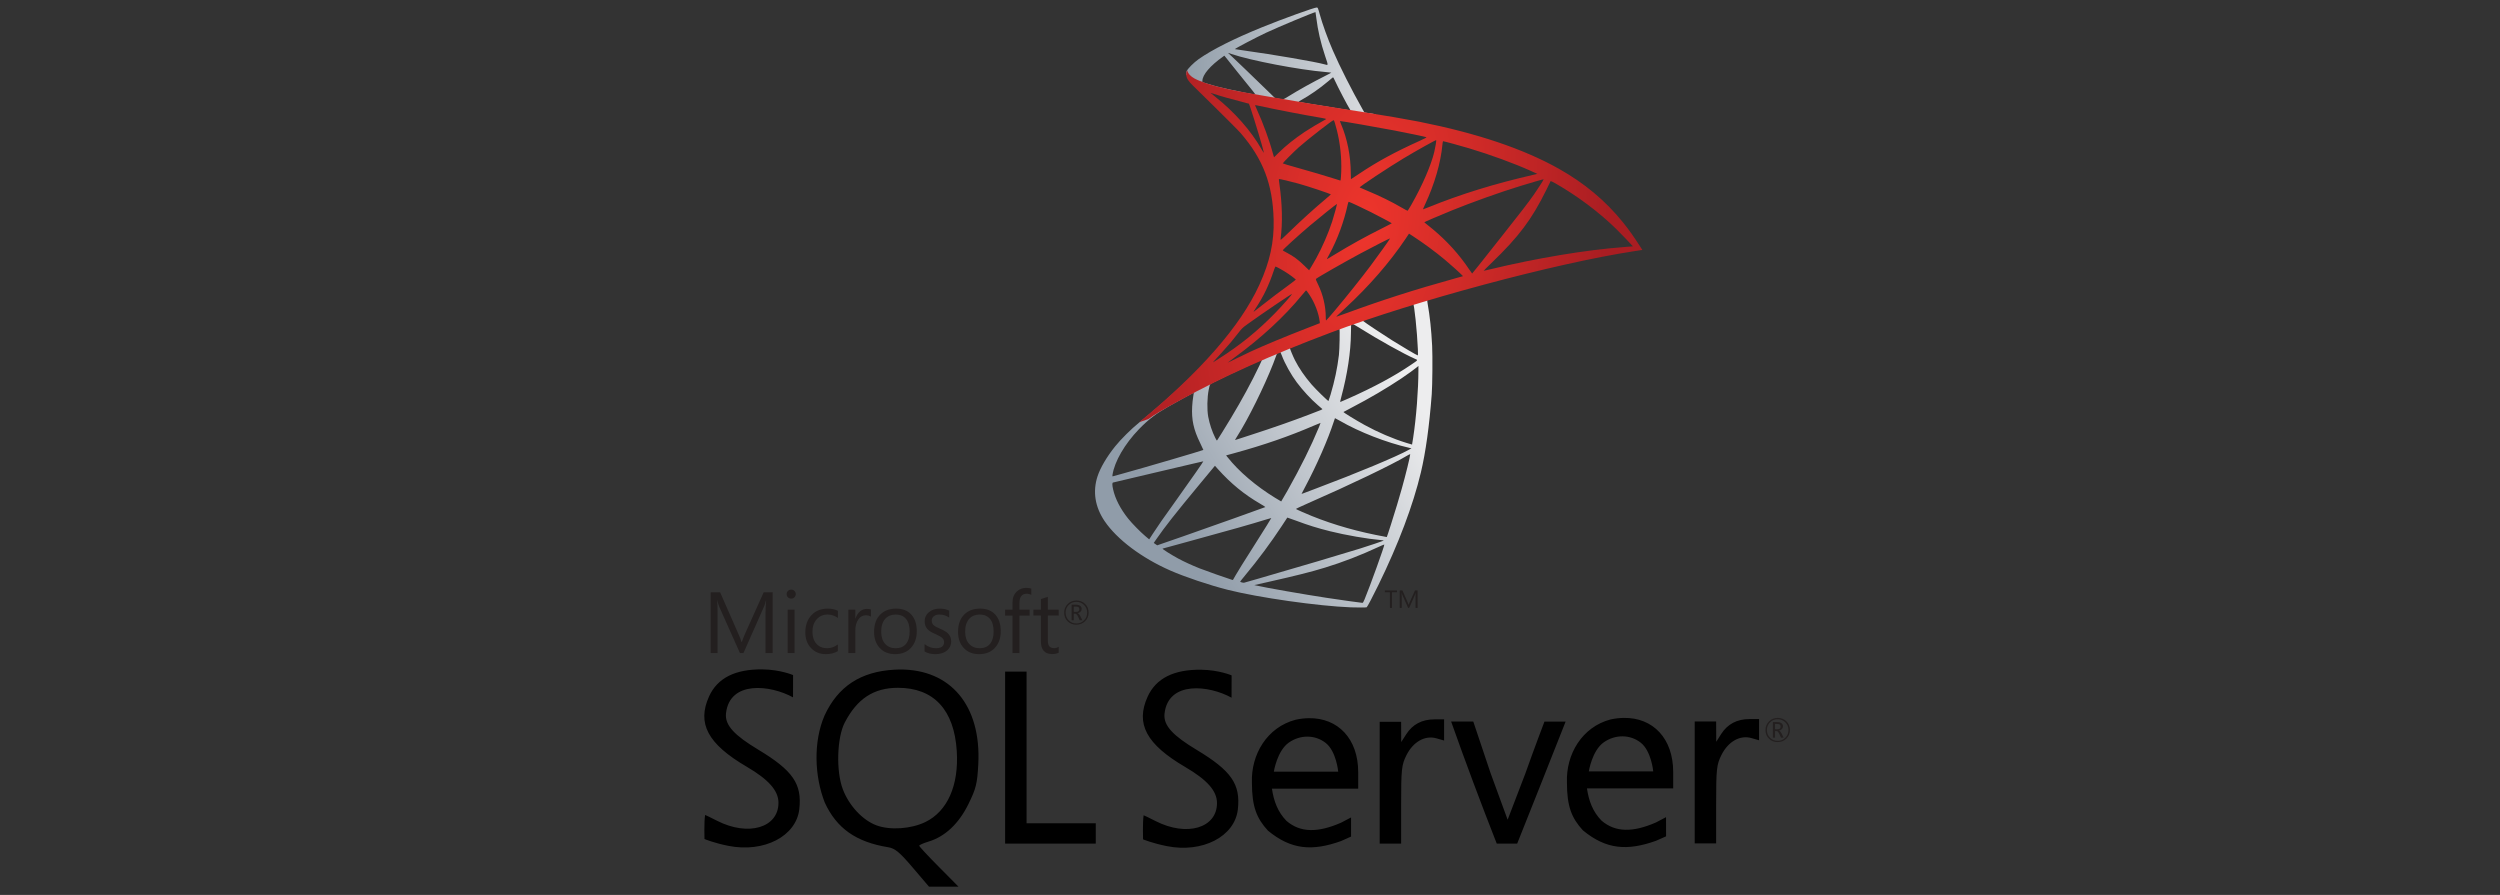 <svg xmlns="http://www.w3.org/2000/svg" xmlns:xlink="http://www.w3.org/1999/xlink" width="595" zoomAndPan="magnify" viewBox="0 0 446.25 159.75" height="213" preserveAspectRatio="xMidYMid meet" version="1.0"><rect x="0" y="0" width="446.25" height="159.75" fill="#333333" stroke="none"/><defs><clipPath id="73197b4f7e"><path d="M 195 51 L 258 51 L 258 109 L 195 109 Z M 195 51 " clip-rule="nonzero"></path></clipPath><clipPath id="57853e63fb"><path d="M 257.141 51.34 L 235.719 58.336 L 217.098 66.574 L 211.879 67.957 C 210.555 69.215 209.152 70.496 207.656 71.797 C 206.016 73.23 204.469 74.527 203.293 75.465 C 201.984 76.512 200.039 78.445 199.047 79.684 C 197.566 81.527 196.41 83.496 195.914 85.008 C 195.02 87.73 195.453 90.484 197.18 93.031 C 199.383 96.281 203.773 99.582 208.879 101.828 C 211.48 102.977 215.875 104.453 219.168 105.285 C 224.66 106.676 235.27 108.184 241.113 108.41 C 242.301 108.453 243.879 108.449 243.949 108.402 C 244.078 108.316 244.988 106.59 246.043 104.43 C 249.637 97.082 252.234 90.191 253.633 84.309 C 254.48 80.746 255.141 75.996 255.566 70.363 C 255.688 68.785 255.73 63.52 255.637 61.734 C 255.488 58.82 255.234 56.449 254.82 54.121 C 254.762 53.781 254.738 53.48 254.77 53.453 C 254.832 53.402 255.031 53.336 257.664 52.57 Z M 252.242 54.215 C 252.438 54.215 252.957 59.188 253.09 62.344 C 253.121 63.016 253.113 63.441 253.074 63.441 C 252.945 63.441 250.332 61.906 248.477 60.738 C 246.859 59.719 243.785 57.676 243.297 57.289 C 243.141 57.168 243.16 57.164 244.48 56.707 C 246.734 55.93 252.074 54.215 252.242 54.215 Z M 241.332 57.805 C 241.469 57.805 241.848 58.012 242.738 58.57 C 246.078 60.668 250.602 63.188 252.543 64.035 C 253.145 64.301 253.211 64.199 251.828 65.141 C 248.875 67.148 245.207 69.121 240.703 71.125 C 239.918 71.477 239.25 71.762 239.227 71.762 C 239.199 71.762 239.285 71.359 239.418 70.871 C 240.508 66.828 241.125 62.746 241.141 59.473 C 241.152 57.855 241.152 57.844 241.305 57.805 C 241.312 57.805 241.324 57.805 241.332 57.805 Z M 239.086 58.66 C 239.184 58.758 239.113 62.387 238.996 63.375 C 238.711 65.746 238.246 67.941 237.508 70.434 C 237.332 71.027 237.164 71.543 237.137 71.574 C 237.074 71.648 234.859 69.488 234.121 68.633 C 232.863 67.168 231.871 65.719 231.145 64.289 C 230.777 63.562 230.188 62.125 230.242 62.086 C 230.492 61.906 239.023 58.602 239.086 58.66 Z M 228.508 62.84 C 228.527 62.84 228.543 62.848 228.551 62.855 C 228.582 62.891 228.695 63.156 228.801 63.441 C 229.316 64.848 230.477 66.93 231.484 68.266 C 232.582 69.723 234.016 71.273 235.219 72.305 C 235.602 72.633 235.961 72.941 236.012 72.988 C 236.117 73.078 236.148 73.062 233.508 74.066 C 230.449 75.23 227.117 76.395 223.289 77.633 C 221.832 78.105 220.598 78.504 220.547 78.523 C 220.402 78.578 220.445 78.488 220.875 77.82 C 222.773 74.848 225.656 69.031 227.266 64.914 C 227.547 64.203 227.812 63.488 227.859 63.328 C 227.93 63.094 227.996 63.012 228.219 62.914 C 228.34 62.859 228.445 62.832 228.508 62.84 Z M 225.266 64.18 C 225.309 64.219 224.484 65.953 223.68 67.531 C 222.113 70.594 220.387 73.605 218.094 77.281 C 217.695 77.914 217.332 78.496 217.281 78.566 C 217.199 78.688 217.168 78.648 216.918 78.145 C 216.367 77.055 215.906 75.672 215.668 74.391 C 215.434 73.121 215.473 70.922 215.758 69.559 C 215.969 68.543 215.961 68.566 216.434 68.324 C 218.496 67.266 225.195 64.121 225.266 64.18 Z M 253.188 65.316 L 253.188 66.004 C 253.184 69.621 252.801 74.578 252.242 78.191 C 252.141 78.824 252.059 79.348 252.051 79.355 C 252.043 79.359 251.586 79.227 251.039 79.055 C 248.605 78.301 245.973 77.172 243.594 75.867 C 242.02 75 239.742 73.602 239.809 73.539 C 239.824 73.52 240.496 73.164 241.297 72.746 C 244.477 71.094 247.512 69.312 250.152 67.547 C 251.145 66.883 252.625 65.809 252.957 65.52 Z M 213.039 70.109 C 213.105 70.109 213.086 70.234 212.984 70.832 C 212.91 71.246 212.832 72.031 212.801 72.57 C 212.672 74.941 213.055 76.691 214.23 79.086 C 214.559 79.754 214.812 80.309 214.801 80.316 C 214.68 80.418 203.973 83.555 200.609 84.477 C 199.609 84.754 198.738 84.992 198.668 85.016 C 198.551 85.051 198.539 85.023 198.582 84.75 C 198.949 82.371 200.762 79.246 203.293 76.625 C 204.977 74.883 206.324 73.852 208.617 72.539 C 210.262 71.602 212.816 70.188 213.004 70.117 C 213.016 70.113 213.027 70.113 213.039 70.109 Z M 238.293 74.641 C 238.305 74.629 238.699 74.84 239.176 75.117 C 242.633 77.121 247.457 79 251.574 79.941 L 251.945 80.027 L 251.434 80.312 C 249.285 81.508 242.207 84.457 234.977 87.172 C 233.922 87.57 232.891 87.957 232.691 88.039 C 232.488 88.117 232.324 88.172 232.324 88.156 C 232.324 88.141 232.621 87.566 232.988 86.883 C 235.016 83.078 237.043 78.461 238.082 75.254 C 238.188 74.93 238.281 74.652 238.293 74.641 Z M 235.719 75.484 C 235.73 75.496 235.602 75.836 235.438 76.238 C 234.027 79.656 232.176 83.387 229.82 87.574 C 229.219 88.641 228.715 89.508 228.695 89.508 C 228.676 89.504 228.188 89.215 227.613 88.863 C 224.18 86.758 221.141 84.164 219.145 81.645 L 218.859 81.289 L 220.34 80.883 C 225.621 79.434 230.102 77.883 234.555 75.961 C 235.184 75.688 235.707 75.477 235.719 75.484 Z M 251.711 81.078 C 251.719 81.078 251.723 81.086 251.723 81.094 C 251.723 81.453 250.906 84.789 250.223 87.203 C 249.652 89.23 249.176 90.812 248.285 93.621 C 247.895 94.859 247.559 95.871 247.539 95.867 C 247.52 95.863 247.426 95.844 247.328 95.824 C 242.52 94.953 238.211 93.738 234.172 92.113 C 233.043 91.66 231.414 90.938 231.328 90.852 C 231.297 90.824 232.273 90.363 233.492 89.828 C 240.863 86.609 248.5 82.941 251.113 81.367 C 251.426 81.176 251.66 81.066 251.711 81.078 Z M 214.793 82.344 C 214.832 82.383 212.77 85.34 209.891 89.375 C 208.891 90.777 207.715 92.434 207.277 93.051 C 206.844 93.668 206.184 94.645 205.812 95.227 L 205.129 96.277 L 204.406 95.668 C 203.555 94.949 202.066 93.434 201.391 92.59 C 200 90.852 199.059 89.027 198.688 87.348 C 198.516 86.574 198.512 86.18 198.672 86.133 C 198.91 86.059 203.234 85.039 207.289 84.098 C 209.543 83.574 212.145 82.961 213.078 82.738 C 214.012 82.512 214.785 82.336 214.793 82.344 Z M 216.867 83.137 L 217.387 83.723 C 219.719 86.324 222.094 88.266 224.984 89.941 C 225.496 90.238 225.887 90.496 225.852 90.516 C 225.734 90.59 215.844 94.109 211.273 95.707 C 208.695 96.605 206.574 97.34 206.562 97.34 C 206.551 97.336 206.406 97.242 206.242 97.125 L 205.945 96.91 L 206.41 96.238 C 207.93 94.035 209.836 91.613 214.008 86.586 Z M 229.785 92.387 C 229.797 92.375 230.52 92.629 231.395 92.957 C 233.504 93.75 235.16 94.262 237.398 94.824 C 240.148 95.516 244.125 96.203 246.477 96.402 C 246.84 96.434 247.023 96.477 246.965 96.512 C 246.855 96.582 244.473 97.379 242.723 97.93 C 239.938 98.805 231.438 101.32 224.508 103.32 C 223.223 103.688 222.125 104.004 222.066 104.016 C 221.91 104.047 221.367 103.902 221.367 103.832 C 221.367 103.797 221.758 103.305 222.227 102.738 C 224.559 99.945 226.871 96.828 228.805 93.883 C 229.332 93.074 229.773 92.402 229.785 92.387 Z M 226.926 92.469 C 226.945 92.492 225.797 94.332 223.777 97.52 C 222.926 98.863 221.957 100.395 221.625 100.922 C 221.293 101.449 220.809 102.25 220.547 102.703 L 220.074 103.531 L 219.832 103.469 C 219.254 103.309 215.16 101.863 214.078 101.434 C 212.738 100.898 211.34 100.254 210.309 99.699 C 209.023 99 207.391 97.969 207.52 97.926 C 207.555 97.914 209.77 97.309 212.438 96.578 C 219.535 94.641 223.457 93.527 226.031 92.723 C 226.516 92.574 226.914 92.461 226.926 92.469 Z M 247.078 97.203 C 247.094 97.199 247.102 97.199 247.102 97.203 C 247.168 97.371 244.543 104.66 243.582 106.969 C 243.367 107.488 243.285 107.613 243.176 107.609 C 242.902 107.598 239.094 107.062 236.789 106.711 C 232.754 106.098 225.992 104.914 224.289 104.527 L 223.891 104.438 L 226.312 103.891 C 231.496 102.723 233.984 102.094 236.512 101.32 C 239.695 100.344 242.852 99.125 246.039 97.641 C 246.543 97.406 246.969 97.227 247.078 97.203 Z M 247.078 97.203 " clip-rule="nonzero"></path></clipPath><linearGradient x1="-567.387" gradientTransform="matrix(0.108, 0, 0, 0.109, 260.249, 108.01)" y1="62.205" x2="91.307" gradientUnits="userSpaceOnUse" y2="-327.007" id="e9290cd2b6"><stop stop-opacity="1" stop-color="rgb(56.47%, 61.179%, 66.269%)" offset="0"></stop><stop stop-opacity="1" stop-color="rgb(56.47%, 61.179%, 66.269%)" offset="0.125"></stop><stop stop-opacity="1" stop-color="rgb(56.47%, 61.179%, 66.269%)" offset="0.188"></stop><stop stop-opacity="1" stop-color="rgb(56.47%, 61.179%, 66.269%)" offset="0.219"></stop><stop stop-opacity="1" stop-color="rgb(56.47%, 61.179%, 66.269%)" offset="0.234"></stop><stop stop-opacity="1" stop-color="rgb(56.642%, 61.328%, 66.397%)" offset="0.242"></stop><stop stop-opacity="1" stop-color="rgb(57.056%, 61.69%, 66.704%)" offset="0.246"></stop><stop stop-opacity="1" stop-color="rgb(57.298%, 61.902%, 66.884%)" offset="0.25"></stop><stop stop-opacity="1" stop-color="rgb(57.539%, 62.112%, 67.064%)" offset="0.254"></stop><stop stop-opacity="1" stop-color="rgb(57.782%, 62.323%, 67.244%)" offset="0.258"></stop><stop stop-opacity="1" stop-color="rgb(58.025%, 62.534%, 67.422%)" offset="0.262"></stop><stop stop-opacity="1" stop-color="rgb(58.267%, 62.744%, 67.603%)" offset="0.266"></stop><stop stop-opacity="1" stop-color="rgb(58.508%, 62.955%, 67.783%)" offset="0.27"></stop><stop stop-opacity="1" stop-color="rgb(58.751%, 63.165%, 67.963%)" offset="0.273"></stop><stop stop-opacity="1" stop-color="rgb(58.992%, 63.376%, 68.141%)" offset="0.277"></stop><stop stop-opacity="1" stop-color="rgb(59.235%, 63.588%, 68.321%)" offset="0.281"></stop><stop stop-opacity="1" stop-color="rgb(59.476%, 63.799%, 68.5%)" offset="0.285"></stop><stop stop-opacity="1" stop-color="rgb(59.718%, 64.009%, 68.68%)" offset="0.289"></stop><stop stop-opacity="1" stop-color="rgb(59.961%, 64.22%, 68.86%)" offset="0.293"></stop><stop stop-opacity="1" stop-color="rgb(60.204%, 64.43%, 69.04%)" offset="0.297"></stop><stop stop-opacity="1" stop-color="rgb(60.445%, 64.641%, 69.218%)" offset="0.301"></stop><stop stop-opacity="1" stop-color="rgb(60.687%, 64.853%, 69.398%)" offset="0.305"></stop><stop stop-opacity="1" stop-color="rgb(60.928%, 65.063%, 69.579%)" offset="0.309"></stop><stop stop-opacity="1" stop-color="rgb(61.171%, 65.274%, 69.759%)" offset="0.312"></stop><stop stop-opacity="1" stop-color="rgb(61.412%, 65.485%, 69.937%)" offset="0.316"></stop><stop stop-opacity="1" stop-color="rgb(61.655%, 65.695%, 70.117%)" offset="0.32"></stop><stop stop-opacity="1" stop-color="rgb(61.897%, 65.906%, 70.296%)" offset="0.324"></stop><stop stop-opacity="1" stop-color="rgb(62.14%, 66.116%, 70.476%)" offset="0.328"></stop><stop stop-opacity="1" stop-color="rgb(62.381%, 66.327%, 70.656%)" offset="0.332"></stop><stop stop-opacity="1" stop-color="rgb(62.624%, 66.539%, 70.836%)" offset="0.336"></stop><stop stop-opacity="1" stop-color="rgb(62.865%, 66.75%, 71.014%)" offset="0.34"></stop><stop stop-opacity="1" stop-color="rgb(63.107%, 66.96%, 71.194%)" offset="0.344"></stop><stop stop-opacity="1" stop-color="rgb(63.348%, 67.171%, 71.375%)" offset="0.348"></stop><stop stop-opacity="1" stop-color="rgb(63.591%, 67.381%, 71.555%)" offset="0.352"></stop><stop stop-opacity="1" stop-color="rgb(63.834%, 67.592%, 71.733%)" offset="0.355"></stop><stop stop-opacity="1" stop-color="rgb(64.076%, 67.804%, 71.913%)" offset="0.359"></stop><stop stop-opacity="1" stop-color="rgb(64.317%, 68.015%, 72.092%)" offset="0.363"></stop><stop stop-opacity="1" stop-color="rgb(64.56%, 68.225%, 72.272%)" offset="0.367"></stop><stop stop-opacity="1" stop-color="rgb(64.801%, 68.436%, 72.452%)" offset="0.371"></stop><stop stop-opacity="1" stop-color="rgb(65.044%, 68.646%, 72.632%)" offset="0.375"></stop><stop stop-opacity="1" stop-color="rgb(65.285%, 68.857%, 72.81%)" offset="0.379"></stop><stop stop-opacity="1" stop-color="rgb(65.527%, 69.067%, 72.99%)" offset="0.383"></stop><stop stop-opacity="1" stop-color="rgb(65.77%, 69.278%, 73.17%)" offset="0.387"></stop><stop stop-opacity="1" stop-color="rgb(66.013%, 69.49%, 73.351%)" offset="0.391"></stop><stop stop-opacity="1" stop-color="rgb(66.254%, 69.701%, 73.529%)" offset="0.395"></stop><stop stop-opacity="1" stop-color="rgb(66.496%, 69.911%, 73.709%)" offset="0.398"></stop><stop stop-opacity="1" stop-color="rgb(66.737%, 70.122%, 73.888%)" offset="0.402"></stop><stop stop-opacity="1" stop-color="rgb(66.98%, 70.332%, 74.068%)" offset="0.406"></stop><stop stop-opacity="1" stop-color="rgb(67.223%, 70.543%, 74.248%)" offset="0.41"></stop><stop stop-opacity="1" stop-color="rgb(67.465%, 70.755%, 74.428%)" offset="0.414"></stop><stop stop-opacity="1" stop-color="rgb(67.706%, 70.966%, 74.606%)" offset="0.418"></stop><stop stop-opacity="1" stop-color="rgb(67.949%, 71.176%, 74.786%)" offset="0.422"></stop><stop stop-opacity="1" stop-color="rgb(68.19%, 71.387%, 74.966%)" offset="0.426"></stop><stop stop-opacity="1" stop-color="rgb(68.433%, 71.597%, 75.146%)" offset="0.43"></stop><stop stop-opacity="1" stop-color="rgb(68.674%, 71.808%, 75.325%)" offset="0.434"></stop><stop stop-opacity="1" stop-color="rgb(68.916%, 72.02%, 75.505%)" offset="0.438"></stop><stop stop-opacity="1" stop-color="rgb(69.159%, 72.231%, 75.684%)" offset="0.441"></stop><stop stop-opacity="1" stop-color="rgb(69.402%, 72.441%, 75.864%)" offset="0.445"></stop><stop stop-opacity="1" stop-color="rgb(69.643%, 72.652%, 76.044%)" offset="0.449"></stop><stop stop-opacity="1" stop-color="rgb(69.885%, 72.862%, 76.224%)" offset="0.453"></stop><stop stop-opacity="1" stop-color="rgb(70.126%, 73.073%, 76.402%)" offset="0.457"></stop><stop stop-opacity="1" stop-color="rgb(70.369%, 73.283%, 76.582%)" offset="0.461"></stop><stop stop-opacity="1" stop-color="rgb(70.61%, 73.494%, 76.762%)" offset="0.465"></stop><stop stop-opacity="1" stop-color="rgb(70.853%, 73.706%, 76.942%)" offset="0.469"></stop><stop stop-opacity="1" stop-color="rgb(71.095%, 73.917%, 77.121%)" offset="0.473"></stop><stop stop-opacity="1" stop-color="rgb(71.338%, 74.127%, 77.301%)" offset="0.477"></stop><stop stop-opacity="1" stop-color="rgb(71.579%, 74.338%, 77.48%)" offset="0.48"></stop><stop stop-opacity="1" stop-color="rgb(71.822%, 74.548%, 77.66%)" offset="0.484"></stop><stop stop-opacity="1" stop-color="rgb(72.063%, 74.759%, 77.84%)" offset="0.488"></stop><stop stop-opacity="1" stop-color="rgb(72.305%, 74.971%, 78.02%)" offset="0.492"></stop><stop stop-opacity="1" stop-color="rgb(72.546%, 75.182%, 78.198%)" offset="0.496"></stop><stop stop-opacity="1" stop-color="rgb(72.789%, 75.392%, 78.378%)" offset="0.5"></stop><stop stop-opacity="1" stop-color="rgb(73.032%, 75.603%, 78.558%)" offset="0.504"></stop><stop stop-opacity="1" stop-color="rgb(73.274%, 75.813%, 78.738%)" offset="0.508"></stop><stop stop-opacity="1" stop-color="rgb(73.515%, 76.024%, 78.917%)" offset="0.512"></stop><stop stop-opacity="1" stop-color="rgb(73.758%, 76.234%, 79.097%)" offset="0.516"></stop><stop stop-opacity="1" stop-color="rgb(73.999%, 76.445%, 79.276%)" offset="0.52"></stop><stop stop-opacity="1" stop-color="rgb(74.242%, 76.657%, 79.456%)" offset="0.523"></stop><stop stop-opacity="1" stop-color="rgb(74.483%, 76.868%, 79.636%)" offset="0.527"></stop><stop stop-opacity="1" stop-color="rgb(74.725%, 77.078%, 79.816%)" offset="0.531"></stop><stop stop-opacity="1" stop-color="rgb(74.968%, 77.289%, 79.994%)" offset="0.535"></stop><stop stop-opacity="1" stop-color="rgb(75.211%, 77.499%, 80.174%)" offset="0.539"></stop><stop stop-opacity="1" stop-color="rgb(75.452%, 77.71%, 80.354%)" offset="0.543"></stop><stop stop-opacity="1" stop-color="rgb(75.694%, 77.922%, 80.534%)" offset="0.547"></stop><stop stop-opacity="1" stop-color="rgb(75.935%, 78.133%, 80.713%)" offset="0.551"></stop><stop stop-opacity="1" stop-color="rgb(76.178%, 78.343%, 80.893%)" offset="0.555"></stop><stop stop-opacity="1" stop-color="rgb(76.419%, 78.554%, 81.071%)" offset="0.559"></stop><stop stop-opacity="1" stop-color="rgb(76.662%, 78.764%, 81.252%)" offset="0.562"></stop><stop stop-opacity="1" stop-color="rgb(76.904%, 78.975%, 81.432%)" offset="0.566"></stop><stop stop-opacity="1" stop-color="rgb(77.147%, 79.185%, 81.612%)" offset="0.57"></stop><stop stop-opacity="1" stop-color="rgb(77.388%, 79.396%, 81.79%)" offset="0.574"></stop><stop stop-opacity="1" stop-color="rgb(77.631%, 79.608%, 81.97%)" offset="0.578"></stop><stop stop-opacity="1" stop-color="rgb(77.872%, 79.819%, 82.15%)" offset="0.582"></stop><stop stop-opacity="1" stop-color="rgb(78.114%, 80.029%, 82.33%)" offset="0.586"></stop><stop stop-opacity="1" stop-color="rgb(78.357%, 80.24%, 82.509%)" offset="0.59"></stop><stop stop-opacity="1" stop-color="rgb(78.6%, 80.45%, 82.689%)" offset="0.594"></stop><stop stop-opacity="1" stop-color="rgb(78.841%, 80.661%, 82.867%)" offset="0.598"></stop><stop stop-opacity="1" stop-color="rgb(79.083%, 80.873%, 83.047%)" offset="0.602"></stop><stop stop-opacity="1" stop-color="rgb(79.324%, 81.084%, 83.228%)" offset="0.605"></stop><stop stop-opacity="1" stop-color="rgb(79.567%, 81.294%, 83.408%)" offset="0.609"></stop><stop stop-opacity="1" stop-color="rgb(79.808%, 81.505%, 83.586%)" offset="0.613"></stop><stop stop-opacity="1" stop-color="rgb(80.051%, 81.715%, 83.766%)" offset="0.617"></stop><stop stop-opacity="1" stop-color="rgb(80.293%, 81.926%, 83.946%)" offset="0.621"></stop><stop stop-opacity="1" stop-color="rgb(80.536%, 82.137%, 84.126%)" offset="0.625"></stop><stop stop-opacity="1" stop-color="rgb(80.777%, 82.347%, 84.305%)" offset="0.629"></stop><stop stop-opacity="1" stop-color="rgb(81.02%, 82.559%, 84.485%)" offset="0.633"></stop><stop stop-opacity="1" stop-color="rgb(81.261%, 82.77%, 84.663%)" offset="0.637"></stop><stop stop-opacity="1" stop-color="rgb(81.503%, 82.98%, 84.843%)" offset="0.641"></stop><stop stop-opacity="1" stop-color="rgb(81.744%, 83.191%, 85.023%)" offset="0.645"></stop><stop stop-opacity="1" stop-color="rgb(81.987%, 83.401%, 85.204%)" offset="0.648"></stop><stop stop-opacity="1" stop-color="rgb(82.23%, 83.612%, 85.382%)" offset="0.652"></stop><stop stop-opacity="1" stop-color="rgb(82.472%, 83.824%, 85.562%)" offset="0.656"></stop><stop stop-opacity="1" stop-color="rgb(82.713%, 84.035%, 85.742%)" offset="0.66"></stop><stop stop-opacity="1" stop-color="rgb(82.956%, 84.245%, 85.922%)" offset="0.664"></stop><stop stop-opacity="1" stop-color="rgb(83.197%, 84.456%, 86.101%)" offset="0.668"></stop><stop stop-opacity="1" stop-color="rgb(83.44%, 84.666%, 86.281%)" offset="0.672"></stop><stop stop-opacity="1" stop-color="rgb(83.681%, 84.877%, 86.459%)" offset="0.676"></stop><stop stop-opacity="1" stop-color="rgb(83.923%, 85.088%, 86.639%)" offset="0.68"></stop><stop stop-opacity="1" stop-color="rgb(84.166%, 85.298%, 86.819%)" offset="0.684"></stop><stop stop-opacity="1" stop-color="rgb(84.409%, 85.51%, 87%)" offset="0.688"></stop><stop stop-opacity="1" stop-color="rgb(84.65%, 85.721%, 87.178%)" offset="0.691"></stop><stop stop-opacity="1" stop-color="rgb(84.892%, 85.931%, 87.358%)" offset="0.695"></stop><stop stop-opacity="1" stop-color="rgb(85.133%, 86.142%, 87.538%)" offset="0.699"></stop><stop stop-opacity="1" stop-color="rgb(85.376%, 86.353%, 87.718%)" offset="0.703"></stop><stop stop-opacity="1" stop-color="rgb(85.617%, 86.563%, 87.897%)" offset="0.707"></stop><stop stop-opacity="1" stop-color="rgb(85.86%, 86.775%, 88.077%)" offset="0.711"></stop><stop stop-opacity="1" stop-color="rgb(86.102%, 86.986%, 88.255%)" offset="0.715"></stop><stop stop-opacity="1" stop-color="rgb(86.345%, 87.196%, 88.435%)" offset="0.719"></stop><stop stop-opacity="1" stop-color="rgb(86.586%, 87.407%, 88.615%)" offset="0.723"></stop><stop stop-opacity="1" stop-color="rgb(86.829%, 87.617%, 88.795%)" offset="0.727"></stop><stop stop-opacity="1" stop-color="rgb(87.07%, 87.828%, 88.974%)" offset="0.73"></stop><stop stop-opacity="1" stop-color="rgb(87.312%, 88.039%, 89.154%)" offset="0.734"></stop><stop stop-opacity="1" stop-color="rgb(87.553%, 88.249%, 89.334%)" offset="0.738"></stop><stop stop-opacity="1" stop-color="rgb(87.796%, 88.461%, 89.514%)" offset="0.742"></stop><stop stop-opacity="1" stop-color="rgb(88.039%, 88.672%, 89.693%)" offset="0.746"></stop><stop stop-opacity="1" stop-color="rgb(88.281%, 88.882%, 89.873%)" offset="0.75"></stop><stop stop-opacity="1" stop-color="rgb(88.522%, 89.093%, 90.051%)" offset="0.754"></stop><stop stop-opacity="1" stop-color="rgb(88.765%, 89.304%, 90.231%)" offset="0.758"></stop><stop stop-opacity="1" stop-color="rgb(89.006%, 89.514%, 90.411%)" offset="0.762"></stop><stop stop-opacity="1" stop-color="rgb(89.249%, 89.726%, 90.591%)" offset="0.766"></stop><stop stop-opacity="1" stop-color="rgb(89.491%, 89.937%, 90.77%)" offset="0.77"></stop><stop stop-opacity="1" stop-color="rgb(89.734%, 90.147%, 90.95%)" offset="0.773"></stop><stop stop-opacity="1" stop-color="rgb(89.975%, 90.358%, 91.13%)" offset="0.777"></stop><stop stop-opacity="1" stop-color="rgb(90.218%, 90.569%, 91.31%)" offset="0.781"></stop><stop stop-opacity="1" stop-color="rgb(90.459%, 90.779%, 91.489%)" offset="0.785"></stop><stop stop-opacity="1" stop-color="rgb(90.701%, 90.99%, 91.669%)" offset="0.789"></stop><stop stop-opacity="1" stop-color="rgb(90.942%, 91.2%, 91.847%)" offset="0.793"></stop><stop stop-opacity="1" stop-color="rgb(91.185%, 91.412%, 92.027%)" offset="0.797"></stop><stop stop-opacity="1" stop-color="rgb(91.428%, 91.623%, 92.207%)" offset="0.801"></stop><stop stop-opacity="1" stop-color="rgb(91.67%, 91.833%, 92.387%)" offset="0.805"></stop><stop stop-opacity="1" stop-color="rgb(91.911%, 92.044%, 92.566%)" offset="0.809"></stop><stop stop-opacity="1" stop-color="rgb(92.154%, 92.255%, 92.746%)" offset="0.812"></stop><stop stop-opacity="1" stop-color="rgb(92.395%, 92.465%, 92.926%)" offset="0.816"></stop><stop stop-opacity="1" stop-color="rgb(92.638%, 92.677%, 93.106%)" offset="0.82"></stop><stop stop-opacity="1" stop-color="rgb(92.789%, 92.809%, 93.217%)" offset="0.828"></stop><stop stop-opacity="1" stop-color="rgb(92.94%, 92.94%, 93.329%)" offset="0.844"></stop><stop stop-opacity="1" stop-color="rgb(92.94%, 92.94%, 93.329%)" offset="0.875"></stop><stop stop-opacity="1" stop-color="rgb(92.94%, 92.94%, 93.329%)" offset="1"></stop></linearGradient><clipPath id="66d77b3f3a"><path d="M 211 1 L 246 1 L 246 22 L 211 22 Z M 211 1 " clip-rule="nonzero"></path></clipPath><clipPath id="7e87729e9c"><path d="M 235.062 1.336 C 234.703 1.293 228.957 3.367 225.262 4.871 C 220.258 6.906 216.371 8.859 213.977 10.543 C 213.082 11.172 211.961 12.301 211.797 12.734 C 211.734 12.895 211.707 13.086 211.703 13.281 L 213.879 15.336 L 219.039 16.984 L 231.328 19.184 L 245.379 21.602 L 245.52 20.395 C 245.48 20.387 245.438 20.383 245.395 20.375 L 243.547 20.082 L 243.172 19.422 C 241.262 16.047 239.152 11.871 237.926 9.043 C 236.977 6.855 236.066 4.336 235.562 2.508 C 235.262 1.426 235.23 1.355 235.062 1.336 Z M 234.793 2.168 C 234.805 2.168 234.812 2.168 234.816 2.168 C 234.828 2.184 234.891 2.637 234.957 3.176 C 235.234 5.441 235.742 7.641 236.535 10.004 C 237.129 11.789 237.141 11.684 236.43 11.484 C 234.777 11.023 227.375 9.75 222.02 9.008 C 221.156 8.887 220.441 8.781 220.43 8.77 C 220.359 8.703 224.289 6.641 226.031 5.828 C 228.266 4.785 234.348 2.25 234.793 2.168 Z M 219.191 9.43 L 219.82 9.641 C 223.258 10.812 231.871 12.461 236.637 12.859 C 237.172 12.902 237.625 12.953 237.637 12.965 C 237.652 12.977 237.195 13.223 236.625 13.508 C 234.328 14.66 231.797 16.066 230.051 17.16 C 229.535 17.484 229.066 17.742 229.004 17.738 C 228.941 17.734 228.602 17.68 228.246 17.621 L 227.602 17.516 L 225.973 15.934 C 223.121 13.164 220.891 11.023 220.027 10.215 Z M 218.555 9.938 L 220.832 12.785 C 222.086 14.352 223.34 15.902 223.621 16.238 C 223.898 16.574 224.113 16.855 224.102 16.867 C 224.035 16.914 220.801 16.281 219.086 15.891 C 217.328 15.484 216.598 15.293 215.508 14.941 L 214.621 14.656 L 214.625 14.438 C 214.637 13.344 216.012 11.73 218.348 10.078 Z M 237.941 13.816 C 238.012 13.82 238.082 13.961 238.285 14.402 C 238.836 15.613 240.555 18.898 240.973 19.535 C 241.109 19.742 241.324 19.758 239.043 19.387 C 233.562 18.5 231.789 18.203 231.789 18.168 C 231.789 18.148 231.953 18.039 232.152 17.93 C 233.852 16.984 235.562 15.793 237.09 14.504 C 237.453 14.195 237.805 13.902 237.867 13.848 C 237.895 13.828 237.922 13.812 237.941 13.816 Z M 237.941 13.816 " clip-rule="nonzero"></path></clipPath><linearGradient x1="-447.797" gradientTransform="matrix(0.108, 0, 0, 0.109, 260.249, 108.01)" y1="-889.058" x2="-135.859" gradientUnits="userSpaceOnUse" y2="-889.058" id="02d64a5b34"><stop stop-opacity="1" stop-color="rgb(57.649%, 62.349%, 67.059%)" offset="0"></stop><stop stop-opacity="1" stop-color="rgb(57.761%, 62.445%, 67.142%)" offset="0.008"></stop><stop stop-opacity="1" stop-color="rgb(57.985%, 62.639%, 67.307%)" offset="0.016"></stop><stop stop-opacity="1" stop-color="rgb(58.208%, 62.831%, 67.473%)" offset="0.023"></stop><stop stop-opacity="1" stop-color="rgb(58.432%, 63.025%, 67.638%)" offset="0.031"></stop><stop stop-opacity="1" stop-color="rgb(58.655%, 63.217%, 67.804%)" offset="0.039"></stop><stop stop-opacity="1" stop-color="rgb(58.879%, 63.411%, 67.969%)" offset="0.047"></stop><stop stop-opacity="1" stop-color="rgb(59.102%, 63.603%, 68.135%)" offset="0.055"></stop><stop stop-opacity="1" stop-color="rgb(59.326%, 63.797%, 68.3%)" offset="0.062"></stop><stop stop-opacity="1" stop-color="rgb(59.549%, 63.989%, 68.465%)" offset="0.07"></stop><stop stop-opacity="1" stop-color="rgb(59.773%, 64.183%, 68.631%)" offset="0.078"></stop><stop stop-opacity="1" stop-color="rgb(59.996%, 64.375%, 68.796%)" offset="0.086"></stop><stop stop-opacity="1" stop-color="rgb(60.22%, 64.569%, 68.962%)" offset="0.094"></stop><stop stop-opacity="1" stop-color="rgb(60.443%, 64.761%, 69.127%)" offset="0.102"></stop><stop stop-opacity="1" stop-color="rgb(60.667%, 64.955%, 69.293%)" offset="0.109"></stop><stop stop-opacity="1" stop-color="rgb(60.89%, 65.147%, 69.458%)" offset="0.117"></stop><stop stop-opacity="1" stop-color="rgb(61.115%, 65.341%, 69.624%)" offset="0.125"></stop><stop stop-opacity="1" stop-color="rgb(61.339%, 65.533%, 69.789%)" offset="0.133"></stop><stop stop-opacity="1" stop-color="rgb(61.562%, 65.727%, 69.954%)" offset="0.141"></stop><stop stop-opacity="1" stop-color="rgb(61.786%, 65.919%, 70.12%)" offset="0.148"></stop><stop stop-opacity="1" stop-color="rgb(62.009%, 66.113%, 70.285%)" offset="0.156"></stop><stop stop-opacity="1" stop-color="rgb(62.233%, 66.307%, 70.451%)" offset="0.164"></stop><stop stop-opacity="1" stop-color="rgb(62.456%, 66.499%, 70.616%)" offset="0.172"></stop><stop stop-opacity="1" stop-color="rgb(62.68%, 66.693%, 70.782%)" offset="0.18"></stop><stop stop-opacity="1" stop-color="rgb(62.903%, 66.885%, 70.947%)" offset="0.188"></stop><stop stop-opacity="1" stop-color="rgb(63.127%, 67.079%, 71.114%)" offset="0.195"></stop><stop stop-opacity="1" stop-color="rgb(63.35%, 67.271%, 71.278%)" offset="0.203"></stop><stop stop-opacity="1" stop-color="rgb(63.574%, 67.465%, 71.443%)" offset="0.211"></stop><stop stop-opacity="1" stop-color="rgb(63.797%, 67.657%, 71.609%)" offset="0.219"></stop><stop stop-opacity="1" stop-color="rgb(64.021%, 67.851%, 71.774%)" offset="0.227"></stop><stop stop-opacity="1" stop-color="rgb(64.246%, 68.044%, 71.941%)" offset="0.234"></stop><stop stop-opacity="1" stop-color="rgb(64.468%, 68.237%, 72.105%)" offset="0.242"></stop><stop stop-opacity="1" stop-color="rgb(64.693%, 68.43%, 72.272%)" offset="0.25"></stop><stop stop-opacity="1" stop-color="rgb(64.915%, 68.623%, 72.437%)" offset="0.258"></stop><stop stop-opacity="1" stop-color="rgb(65.14%, 68.816%, 72.603%)" offset="0.266"></stop><stop stop-opacity="1" stop-color="rgb(65.363%, 69.009%, 72.768%)" offset="0.273"></stop><stop stop-opacity="1" stop-color="rgb(65.587%, 69.202%, 72.932%)" offset="0.281"></stop><stop stop-opacity="1" stop-color="rgb(65.81%, 69.395%, 73.099%)" offset="0.289"></stop><stop stop-opacity="1" stop-color="rgb(66.034%, 69.588%, 73.264%)" offset="0.297"></stop><stop stop-opacity="1" stop-color="rgb(66.257%, 69.781%, 73.43%)" offset="0.305"></stop><stop stop-opacity="1" stop-color="rgb(66.481%, 69.974%, 73.595%)" offset="0.312"></stop><stop stop-opacity="1" stop-color="rgb(66.704%, 70.168%, 73.761%)" offset="0.32"></stop><stop stop-opacity="1" stop-color="rgb(66.928%, 70.36%, 73.926%)" offset="0.328"></stop><stop stop-opacity="1" stop-color="rgb(67.151%, 70.554%, 74.091%)" offset="0.336"></stop><stop stop-opacity="1" stop-color="rgb(67.375%, 70.746%, 74.257%)" offset="0.344"></stop><stop stop-opacity="1" stop-color="rgb(67.599%, 70.94%, 74.422%)" offset="0.352"></stop><stop stop-opacity="1" stop-color="rgb(67.822%, 71.132%, 74.588%)" offset="0.359"></stop><stop stop-opacity="1" stop-color="rgb(68.047%, 71.326%, 74.753%)" offset="0.367"></stop><stop stop-opacity="1" stop-color="rgb(68.269%, 71.518%, 74.919%)" offset="0.375"></stop><stop stop-opacity="1" stop-color="rgb(68.494%, 71.712%, 75.084%)" offset="0.383"></stop><stop stop-opacity="1" stop-color="rgb(68.716%, 71.904%, 75.25%)" offset="0.391"></stop><stop stop-opacity="1" stop-color="rgb(68.941%, 72.098%, 75.415%)" offset="0.398"></stop><stop stop-opacity="1" stop-color="rgb(69.164%, 72.29%, 75.58%)" offset="0.406"></stop><stop stop-opacity="1" stop-color="rgb(69.388%, 72.484%, 75.746%)" offset="0.414"></stop><stop stop-opacity="1" stop-color="rgb(69.611%, 72.678%, 75.911%)" offset="0.422"></stop><stop stop-opacity="1" stop-color="rgb(69.835%, 72.87%, 76.077%)" offset="0.43"></stop><stop stop-opacity="1" stop-color="rgb(70.058%, 73.064%, 76.242%)" offset="0.438"></stop><stop stop-opacity="1" stop-color="rgb(70.282%, 73.256%, 76.408%)" offset="0.445"></stop><stop stop-opacity="1" stop-color="rgb(70.505%, 73.45%, 76.573%)" offset="0.453"></stop><stop stop-opacity="1" stop-color="rgb(70.729%, 73.642%, 76.74%)" offset="0.461"></stop><stop stop-opacity="1" stop-color="rgb(70.953%, 73.836%, 76.904%)" offset="0.469"></stop><stop stop-opacity="1" stop-color="rgb(71.176%, 74.028%, 77.069%)" offset="0.477"></stop><stop stop-opacity="1" stop-color="rgb(71.4%, 74.222%, 77.235%)" offset="0.484"></stop><stop stop-opacity="1" stop-color="rgb(71.623%, 74.414%, 77.4%)" offset="0.492"></stop><stop stop-opacity="1" stop-color="rgb(71.848%, 74.608%, 77.567%)" offset="0.5"></stop><stop stop-opacity="1" stop-color="rgb(72.07%, 74.8%, 77.731%)" offset="0.508"></stop><stop stop-opacity="1" stop-color="rgb(72.295%, 74.994%, 77.898%)" offset="0.516"></stop><stop stop-opacity="1" stop-color="rgb(72.517%, 75.186%, 78.062%)" offset="0.523"></stop><stop stop-opacity="1" stop-color="rgb(72.742%, 75.38%, 78.229%)" offset="0.531"></stop><stop stop-opacity="1" stop-color="rgb(72.964%, 75.572%, 78.394%)" offset="0.539"></stop><stop stop-opacity="1" stop-color="rgb(73.189%, 75.766%, 78.558%)" offset="0.547"></stop><stop stop-opacity="1" stop-color="rgb(73.412%, 75.958%, 78.725%)" offset="0.555"></stop><stop stop-opacity="1" stop-color="rgb(73.636%, 76.152%, 78.889%)" offset="0.562"></stop><stop stop-opacity="1" stop-color="rgb(73.859%, 76.344%, 79.056%)" offset="0.57"></stop><stop stop-opacity="1" stop-color="rgb(74.083%, 76.538%, 79.221%)" offset="0.578"></stop><stop stop-opacity="1" stop-color="rgb(74.307%, 76.73%, 79.387%)" offset="0.586"></stop><stop stop-opacity="1" stop-color="rgb(74.53%, 76.924%, 79.552%)" offset="0.594"></stop><stop stop-opacity="1" stop-color="rgb(74.754%, 77.116%, 79.718%)" offset="0.602"></stop><stop stop-opacity="1" stop-color="rgb(74.977%, 77.31%, 79.883%)" offset="0.609"></stop><stop stop-opacity="1" stop-color="rgb(75.201%, 77.502%, 80.048%)" offset="0.617"></stop><stop stop-opacity="1" stop-color="rgb(75.424%, 77.696%, 80.214%)" offset="0.625"></stop><stop stop-opacity="1" stop-color="rgb(75.648%, 77.888%, 80.379%)" offset="0.633"></stop><stop stop-opacity="1" stop-color="rgb(75.871%, 78.082%, 80.545%)" offset="0.641"></stop><stop stop-opacity="1" stop-color="rgb(76.096%, 78.275%, 80.71%)" offset="0.648"></stop><stop stop-opacity="1" stop-color="rgb(76.318%, 78.468%, 80.876%)" offset="0.656"></stop><stop stop-opacity="1" stop-color="rgb(76.543%, 78.661%, 81.041%)" offset="0.664"></stop><stop stop-opacity="1" stop-color="rgb(76.765%, 78.854%, 81.206%)" offset="0.672"></stop><stop stop-opacity="1" stop-color="rgb(76.99%, 79.047%, 81.372%)" offset="0.68"></stop><stop stop-opacity="1" stop-color="rgb(77.213%, 79.24%, 81.537%)" offset="0.688"></stop><stop stop-opacity="1" stop-color="rgb(77.437%, 79.434%, 81.703%)" offset="0.695"></stop><stop stop-opacity="1" stop-color="rgb(77.661%, 79.626%, 81.868%)" offset="0.703"></stop><stop stop-opacity="1" stop-color="rgb(77.884%, 79.82%, 82.034%)" offset="0.711"></stop><stop stop-opacity="1" stop-color="rgb(78.108%, 80.013%, 82.199%)" offset="0.719"></stop><stop stop-opacity="1" stop-color="rgb(78.331%, 80.206%, 82.365%)" offset="0.727"></stop><stop stop-opacity="1" stop-color="rgb(78.555%, 80.399%, 82.53%)" offset="0.734"></stop><stop stop-opacity="1" stop-color="rgb(78.778%, 80.592%, 82.695%)" offset="0.742"></stop><stop stop-opacity="1" stop-color="rgb(79.002%, 80.785%, 82.861%)" offset="0.75"></stop><stop stop-opacity="1" stop-color="rgb(79.225%, 80.978%, 83.026%)" offset="0.758"></stop><stop stop-opacity="1" stop-color="rgb(79.449%, 81.171%, 83.192%)" offset="0.766"></stop><stop stop-opacity="1" stop-color="rgb(79.672%, 81.364%, 83.357%)" offset="0.773"></stop><stop stop-opacity="1" stop-color="rgb(79.897%, 81.557%, 83.524%)" offset="0.781"></stop><stop stop-opacity="1" stop-color="rgb(80.119%, 81.75%, 83.688%)" offset="0.789"></stop><stop stop-opacity="1" stop-color="rgb(80.344%, 81.943%, 83.855%)" offset="0.797"></stop><stop stop-opacity="1" stop-color="rgb(80.568%, 82.137%, 84.019%)" offset="0.805"></stop><stop stop-opacity="1" stop-color="rgb(80.791%, 82.329%, 84.184%)" offset="0.812"></stop><stop stop-opacity="1" stop-color="rgb(81.015%, 82.523%, 84.351%)" offset="0.82"></stop><stop stop-opacity="1" stop-color="rgb(81.238%, 82.715%, 84.515%)" offset="0.828"></stop><stop stop-opacity="1" stop-color="rgb(81.462%, 82.909%, 84.682%)" offset="0.836"></stop><stop stop-opacity="1" stop-color="rgb(81.685%, 83.101%, 84.846%)" offset="0.844"></stop><stop stop-opacity="1" stop-color="rgb(81.909%, 83.295%, 85.013%)" offset="0.852"></stop><stop stop-opacity="1" stop-color="rgb(82.132%, 83.487%, 85.178%)" offset="0.859"></stop><stop stop-opacity="1" stop-color="rgb(82.356%, 83.681%, 85.344%)" offset="0.867"></stop><stop stop-opacity="1" stop-color="rgb(82.579%, 83.873%, 85.509%)" offset="0.875"></stop><stop stop-opacity="1" stop-color="rgb(82.803%, 84.067%, 85.674%)" offset="0.883"></stop><stop stop-opacity="1" stop-color="rgb(83.026%, 84.259%, 85.84%)" offset="0.891"></stop><stop stop-opacity="1" stop-color="rgb(83.25%, 84.453%, 86.005%)" offset="0.898"></stop><stop stop-opacity="1" stop-color="rgb(83.473%, 84.645%, 86.171%)" offset="0.906"></stop><stop stop-opacity="1" stop-color="rgb(83.698%, 84.839%, 86.336%)" offset="0.914"></stop><stop stop-opacity="1" stop-color="rgb(83.922%, 85.031%, 86.502%)" offset="0.922"></stop><stop stop-opacity="1" stop-color="rgb(84.145%, 85.225%, 86.667%)" offset="0.93"></stop><stop stop-opacity="1" stop-color="rgb(84.369%, 85.417%, 86.832%)" offset="0.938"></stop><stop stop-opacity="1" stop-color="rgb(84.592%, 85.611%, 86.998%)" offset="0.945"></stop><stop stop-opacity="1" stop-color="rgb(84.816%, 85.805%, 87.163%)" offset="0.953"></stop><stop stop-opacity="1" stop-color="rgb(85.039%, 85.997%, 87.329%)" offset="0.961"></stop><stop stop-opacity="1" stop-color="rgb(85.263%, 86.191%, 87.494%)" offset="0.969"></stop><stop stop-opacity="1" stop-color="rgb(85.486%, 86.383%, 87.66%)" offset="0.977"></stop><stop stop-opacity="1" stop-color="rgb(85.71%, 86.577%, 87.825%)" offset="0.984"></stop><stop stop-opacity="1" stop-color="rgb(85.933%, 86.769%, 87.991%)" offset="0.992"></stop><stop stop-opacity="1" stop-color="rgb(86.157%, 86.963%, 88.156%)" offset="1"></stop></linearGradient><clipPath id="a5b880530b"><path d="M 203 12 L 294 12 L 294 76 L 203 76 Z M 203 12 " clip-rule="nonzero"></path></clipPath><clipPath id="65dc9d3ed8"><path d="M 211.895 12.516 C 211.895 12.516 211.539 13.078 211.875 13.918 C 212.082 14.438 212.703 15.062 213.391 15.723 C 213.391 15.723 220.586 22.754 221.469 23.773 C 225.453 28.383 227.184 32.918 227.344 39.184 C 227.449 43.203 226.672 46.734 224.793 50.844 C 221.426 58.203 214.328 66.32 203.363 75.348 L 204.973 74.812 C 206.008 74.035 207.41 73.207 210.727 71.395 C 218.355 67.211 226.926 63.367 237.449 59.402 C 252.594 53.703 277.508 47.016 291.68 44.84 L 293.156 44.613 L 292.93 44.254 C 291.637 42.238 290.75 40.992 289.688 39.676 C 286.578 35.824 282.812 32.68 278.203 30.094 C 271.863 26.543 263.645 23.781 253.254 21.711 C 251.289 21.32 246.988 20.582 243.488 20.035 C 236.07 18.875 231.289 18.094 226.008 17.172 C 224.113 16.844 221.285 16.367 219.406 15.961 C 218.43 15.75 216.57 15.309 215.125 14.812 C 213.934 14.34 212.254 13.887 211.895 12.516 Z M 216.062 16.57 C 216.074 16.559 216.344 16.645 216.672 16.754 C 217.281 16.961 218.082 17.203 219.016 17.465 C 219.668 17.648 220.387 17.84 221.148 18.035 C 222.121 18.285 222.926 18.5 222.938 18.512 C 223.047 18.633 224.68 23.859 225.238 25.863 C 225.449 26.629 225.613 27.266 225.598 27.281 C 225.582 27.297 225.398 27.016 225.195 26.656 C 223.305 23.324 220.309 19.938 216.848 17.211 C 216.414 16.871 216.062 16.582 216.062 16.57 Z M 224.035 18.773 C 224.117 18.77 224.477 18.828 224.906 18.926 C 227.664 19.535 232.59 20.488 235.758 21.02 C 236.285 21.109 236.719 21.207 236.719 21.234 C 236.719 21.266 236.523 21.391 236.281 21.512 C 235.75 21.777 233.602 23.066 232.879 23.551 C 231.086 24.754 229.469 26.043 228.293 27.215 C 227.82 27.684 227.426 28.07 227.414 28.07 C 227.398 28.07 227.316 27.793 227.23 27.457 C 226.641 25.199 225.426 21.867 224.336 19.52 C 224.16 19.145 224.02 18.812 224.02 18.781 C 224.02 18.777 224.023 18.777 224.035 18.773 Z M 238.059 21.445 C 238.148 21.477 238.324 22.023 238.633 23.246 C 239.227 25.594 239.5 28.23 239.41 30.668 C 239.383 31.348 239.34 31.977 239.312 32.07 L 239.262 32.238 L 238.426 31.969 C 236.703 31.418 233.883 30.586 231.469 29.914 C 230.098 29.535 228.973 29.195 228.973 29.16 C 228.973 29.062 230.973 27.059 231.832 26.293 C 233.477 24.84 237.898 21.395 238.059 21.445 Z M 239.172 21.605 C 239.223 21.559 245.871 22.711 248.895 23.293 C 251.148 23.723 254.406 24.406 254.602 24.488 C 254.699 24.527 254.359 24.715 253.277 25.203 C 248.996 27.137 245.828 28.859 242.676 30.973 C 241.844 31.531 241.152 31.984 241.141 31.984 C 241.125 31.984 241.113 31.52 241.113 30.953 C 241.109 27.875 240.496 24.766 239.371 22.141 C 239.25 21.859 239.16 21.617 239.172 21.605 Z M 256.367 25.012 C 256.418 25.062 256.199 26.379 256.012 27.152 C 255.422 29.566 253.863 33.152 251.941 36.523 C 251.602 37.117 251.297 37.609 251.262 37.621 C 251.227 37.633 250.789 37.402 250.289 37.109 C 248.41 36.008 246.277 34.965 243.938 33.996 C 243.285 33.727 242.73 33.488 242.703 33.461 C 242.594 33.359 247.793 29.914 250.551 28.258 C 252.754 26.93 256.305 24.949 256.367 25.012 Z M 257.598 25.207 C 257.746 25.207 260.695 26.012 262.223 26.469 C 266.02 27.605 270.402 29.211 273.246 30.504 L 274.426 31.039 L 273.594 31.23 C 266.637 32.832 260.676 34.68 254.934 37.016 C 254.457 37.207 254.043 37.367 254.012 37.367 C 253.984 37.367 254.137 36.996 254.348 36.547 C 256.074 32.871 257.188 29.02 257.48 25.746 C 257.504 25.445 257.559 25.207 257.598 25.207 Z M 228.281 31.953 C 228.328 31.906 230.57 32.434 231.797 32.781 C 233.637 33.297 237.555 34.609 237.555 34.711 C 237.555 34.73 237.125 35.105 236.598 35.547 C 234.48 37.324 232.438 39.18 229.992 41.543 C 229.266 42.246 228.648 42.816 228.617 42.816 C 228.59 42.816 228.574 42.715 228.59 42.59 C 228.961 39.867 228.883 36.367 228.367 32.805 C 228.305 32.355 228.262 31.973 228.281 31.953 Z M 275.551 32 C 275.586 32.031 274.512 33.715 273.84 34.676 C 272.863 36.078 271.449 37.918 268.223 41.98 C 266.531 44.113 264.621 46.527 263.977 47.344 C 263.332 48.16 262.793 48.828 262.777 48.828 C 262.762 48.828 262.555 48.539 262.316 48.184 C 260.5 45.461 258.34 43.07 255.77 40.926 C 255.289 40.527 254.746 40.086 254.566 39.953 C 254.383 39.82 254.238 39.695 254.238 39.676 C 254.234 39.629 256.984 38.449 259.082 37.594 C 262.734 36.105 267.723 34.324 271.461 33.176 C 273.43 32.57 275.523 31.969 275.551 32 Z M 276.793 32.324 C 276.852 32.312 277.242 32.504 277.715 32.773 C 281.648 35.031 285.504 37.93 288.535 40.91 C 289.395 41.758 291.504 43.957 291.473 43.973 C 291.465 43.98 290.738 44.035 289.855 44.102 C 283.039 44.617 274.324 46.07 265.93 48.09 C 265.359 48.227 264.867 48.34 264.836 48.34 C 264.805 48.34 265.43 47.715 266.223 46.949 C 271.148 42.203 273.398 39.207 276.043 33.855 C 276.438 33.059 276.77 32.371 276.785 32.328 C 276.785 32.324 276.789 32.324 276.793 32.324 Z M 240.762 36.023 C 240.984 36.074 243.086 37.055 244.672 37.848 C 246.125 38.578 248.32 39.75 248.43 39.852 C 248.445 39.863 247.672 40.27 246.711 40.75 C 243.668 42.273 241.062 43.715 238.34 45.379 C 237.566 45.855 236.914 46.246 236.895 46.246 C 236.828 46.246 236.855 46.184 237.289 45.391 C 238.738 42.73 239.906 39.559 240.578 36.457 C 240.637 36.18 240.711 36.012 240.762 36.023 Z M 238.645 36.402 C 238.688 36.449 238.141 38.453 237.797 39.523 C 237.133 41.582 236.012 44.164 234.938 46.109 C 234.684 46.566 234.297 47.234 234.078 47.594 L 233.676 48.25 L 232.77 47.371 C 231.715 46.348 230.855 45.711 229.758 45.145 C 229.324 44.922 228.977 44.719 228.973 44.688 C 228.973 44.555 231.734 42.035 233.867 40.23 C 235.391 38.938 238.605 36.363 238.645 36.402 Z M 251.508 41.703 L 252.301 42.215 C 254.109 43.395 256.254 44.977 257.887 46.344 C 258.805 47.105 260.586 48.703 260.949 49.09 L 261.148 49.297 L 259.836 49.664 C 252.422 51.727 246.691 53.559 240.008 56.02 C 239.266 56.293 238.625 56.52 238.582 56.52 C 238.488 56.52 238.398 56.605 240.066 55.066 C 244.34 51.125 248.117 46.785 250.941 42.559 Z M 248.129 42.551 C 248.168 42.59 245.938 45.719 244.613 47.484 C 243.027 49.602 240.203 53.133 238.262 55.434 C 237.449 56.395 236.754 57.191 236.715 57.203 C 236.676 57.219 236.648 56.984 236.648 56.609 C 236.645 54.648 236.148 52.551 235.273 50.773 C 234.902 50.023 234.84 49.844 234.918 49.773 C 235.223 49.496 239.938 46.801 242.91 45.207 C 244.953 44.109 248.09 42.512 248.129 42.551 Z M 227.68 47.57 C 227.723 47.57 228.098 47.762 228.52 47.996 C 229.555 48.566 230.48 49.199 231.297 49.883 C 231.328 49.91 230.906 50.254 230.355 50.652 C 228.824 51.762 226.484 53.527 225.133 54.605 C 223.703 55.742 223.656 55.777 223.816 55.531 C 224.887 53.895 225.426 52.965 225.988 51.781 C 226.484 50.73 226.984 49.48 227.34 48.391 C 227.484 47.941 227.641 47.57 227.68 47.57 Z M 233.129 51.855 C 233.203 51.844 233.305 51.98 233.746 52.637 C 234.668 54.02 235.375 55.859 235.559 57.359 L 235.594 57.684 L 233.383 58.543 C 229.41 60.086 225.754 61.605 223.285 62.738 C 222.594 63.055 221.375 63.641 220.578 64.039 C 219.785 64.438 219.133 64.754 219.133 64.734 C 219.133 64.719 219.633 64.34 220.246 63.898 C 225.09 60.371 229.27 56.516 232.418 52.656 C 232.754 52.246 233.059 51.887 233.098 51.863 C 233.109 51.855 233.117 51.855 233.129 51.852 Z M 230.613 52.477 C 230.68 52.543 228.824 54.641 227.578 55.914 C 224.457 59.105 221.363 61.609 217.527 64.047 C 217.047 64.352 216.609 64.625 216.551 64.66 C 216.445 64.723 216.586 64.562 218.27 62.727 C 219.332 61.566 220.141 60.605 221.062 59.406 C 221.672 58.617 221.789 58.508 222.676 57.863 C 225.074 56.133 230.551 52.414 230.613 52.477 Z M 230.613 52.477 " clip-rule="nonzero"></path></clipPath><radialGradient gradientTransform="matrix(-0.659, -0.1, 0.199, -1.318, 120.178, -30.807)" gradientUnits="userSpaceOnUse" r="65.454" cx="-198.99" id="ea60501487" cy="-38.788" fx="-198.99" fy="-38.788"><stop stop-opacity="1" stop-color="rgb(93.224%, 20.743%, 17.233%)" offset="0"></stop><stop stop-opacity="1" stop-color="rgb(92.96%, 20.65%, 17.195%)" offset="0.008"></stop><stop stop-opacity="1" stop-color="rgb(92.642%, 20.54%, 17.149%)" offset="0.02"></stop><stop stop-opacity="1" stop-color="rgb(92.325%, 20.43%, 17.104%)" offset="0.031"></stop><stop stop-opacity="1" stop-color="rgb(92.007%, 20.32%, 17.058%)" offset="0.043"></stop><stop stop-opacity="1" stop-color="rgb(91.69%, 20.209%, 17.012%)" offset="0.055"></stop><stop stop-opacity="1" stop-color="rgb(91.374%, 20.099%, 16.966%)" offset="0.066"></stop><stop stop-opacity="1" stop-color="rgb(91.057%, 19.989%, 16.92%)" offset="0.078"></stop><stop stop-opacity="1" stop-color="rgb(90.739%, 19.879%, 16.875%)" offset="0.09"></stop><stop stop-opacity="1" stop-color="rgb(90.422%, 19.768%, 16.827%)" offset="0.102"></stop><stop stop-opacity="1" stop-color="rgb(90.105%, 19.658%, 16.782%)" offset="0.113"></stop><stop stop-opacity="1" stop-color="rgb(89.787%, 19.548%, 16.736%)" offset="0.125"></stop><stop stop-opacity="1" stop-color="rgb(89.471%, 19.437%, 16.69%)" offset="0.137"></stop><stop stop-opacity="1" stop-color="rgb(89.154%, 19.327%, 16.644%)" offset="0.148"></stop><stop stop-opacity="1" stop-color="rgb(88.837%, 19.217%, 16.599%)" offset="0.16"></stop><stop stop-opacity="1" stop-color="rgb(88.519%, 19.107%, 16.553%)" offset="0.172"></stop><stop stop-opacity="1" stop-color="rgb(88.202%, 18.996%, 16.507%)" offset="0.184"></stop><stop stop-opacity="1" stop-color="rgb(87.886%, 18.886%, 16.461%)" offset="0.195"></stop><stop stop-opacity="1" stop-color="rgb(87.569%, 18.776%, 16.414%)" offset="0.207"></stop><stop stop-opacity="1" stop-color="rgb(87.251%, 18.666%, 16.368%)" offset="0.219"></stop><stop stop-opacity="1" stop-color="rgb(86.934%, 18.555%, 16.322%)" offset="0.23"></stop><stop stop-opacity="1" stop-color="rgb(86.617%, 18.445%, 16.277%)" offset="0.242"></stop><stop stop-opacity="1" stop-color="rgb(86.353%, 18.353%, 16.238%)" offset="0.254"></stop><stop stop-opacity="1" stop-color="rgb(86.14%, 18.28%, 16.208%)" offset="0.262"></stop><stop stop-opacity="1" stop-color="rgb(85.93%, 18.207%, 16.177%)" offset="0.27"></stop><stop stop-opacity="1" stop-color="rgb(85.718%, 18.132%, 16.147%)" offset="0.277"></stop><stop stop-opacity="1" stop-color="rgb(85.507%, 18.059%, 16.116%)" offset="0.285"></stop><stop stop-opacity="1" stop-color="rgb(85.295%, 17.986%, 16.086%)" offset="0.293"></stop><stop stop-opacity="1" stop-color="rgb(85.085%, 17.912%, 16.055%)" offset="0.301"></stop><stop stop-opacity="1" stop-color="rgb(84.872%, 17.839%, 16.025%)" offset="0.309"></stop><stop stop-opacity="1" stop-color="rgb(84.662%, 17.764%, 15.994%)" offset="0.316"></stop><stop stop-opacity="1" stop-color="rgb(84.45%, 17.691%, 15.962%)" offset="0.324"></stop><stop stop-opacity="1" stop-color="rgb(84.238%, 17.618%, 15.932%)" offset="0.332"></stop><stop stop-opacity="1" stop-color="rgb(84.027%, 17.545%, 15.901%)" offset="0.34"></stop><stop stop-opacity="1" stop-color="rgb(83.815%, 17.471%, 15.871%)" offset="0.348"></stop><stop stop-opacity="1" stop-color="rgb(83.604%, 17.398%, 15.84%)" offset="0.355"></stop><stop stop-opacity="1" stop-color="rgb(83.392%, 17.323%, 15.81%)" offset="0.363"></stop><stop stop-opacity="1" stop-color="rgb(83.182%, 17.25%, 15.779%)" offset="0.371"></stop><stop stop-opacity="1" stop-color="rgb(82.97%, 17.177%, 15.749%)" offset="0.379"></stop><stop stop-opacity="1" stop-color="rgb(82.759%, 17.104%, 15.718%)" offset="0.387"></stop><stop stop-opacity="1" stop-color="rgb(82.547%, 17.03%, 15.688%)" offset="0.395"></stop><stop stop-opacity="1" stop-color="rgb(82.336%, 16.956%, 15.657%)" offset="0.402"></stop><stop stop-opacity="1" stop-color="rgb(82.124%, 16.882%, 15.627%)" offset="0.41"></stop><stop stop-opacity="1" stop-color="rgb(81.912%, 16.809%, 15.596%)" offset="0.418"></stop><stop stop-opacity="1" stop-color="rgb(81.702%, 16.736%, 15.565%)" offset="0.426"></stop><stop stop-opacity="1" stop-color="rgb(81.49%, 16.663%, 15.533%)" offset="0.434"></stop><stop stop-opacity="1" stop-color="rgb(81.279%, 16.589%, 15.503%)" offset="0.441"></stop><stop stop-opacity="1" stop-color="rgb(81.067%, 16.515%, 15.472%)" offset="0.449"></stop><stop stop-opacity="1" stop-color="rgb(80.856%, 16.441%, 15.442%)" offset="0.457"></stop><stop stop-opacity="1" stop-color="rgb(80.644%, 16.368%, 15.411%)" offset="0.465"></stop><stop stop-opacity="1" stop-color="rgb(80.434%, 16.295%, 15.381%)" offset="0.473"></stop><stop stop-opacity="1" stop-color="rgb(80.222%, 16.222%, 15.35%)" offset="0.48"></stop><stop stop-opacity="1" stop-color="rgb(80.011%, 16.148%, 15.32%)" offset="0.488"></stop><stop stop-opacity="1" stop-color="rgb(79.799%, 16.074%, 15.289%)" offset="0.496"></stop><stop stop-opacity="1" stop-color="rgb(79.535%, 15.982%, 15.251%)" offset="0.504"></stop><stop stop-opacity="1" stop-color="rgb(79.218%, 15.872%, 15.205%)" offset="0.516"></stop><stop stop-opacity="1" stop-color="rgb(78.9%, 15.762%, 15.16%)" offset="0.527"></stop><stop stop-opacity="1" stop-color="rgb(78.583%, 15.651%, 15.112%)" offset="0.539"></stop><stop stop-opacity="1" stop-color="rgb(78.267%, 15.541%, 15.067%)" offset="0.551"></stop><stop stop-opacity="1" stop-color="rgb(77.95%, 15.431%, 15.021%)" offset="0.562"></stop><stop stop-opacity="1" stop-color="rgb(77.632%, 15.32%, 14.975%)" offset="0.574"></stop><stop stop-opacity="1" stop-color="rgb(77.315%, 15.21%, 14.929%)" offset="0.586"></stop><stop stop-opacity="1" stop-color="rgb(76.997%, 15.1%, 14.883%)" offset="0.598"></stop><stop stop-opacity="1" stop-color="rgb(76.682%, 14.99%, 14.838%)" offset="0.609"></stop><stop stop-opacity="1" stop-color="rgb(76.364%, 14.879%, 14.792%)" offset="0.621"></stop><stop stop-opacity="1" stop-color="rgb(76.099%, 14.787%, 14.754%)" offset="0.633"></stop><stop stop-opacity="1" stop-color="rgb(75.888%, 14.714%, 14.723%)" offset="0.641"></stop><stop stop-opacity="1" stop-color="rgb(75.676%, 14.641%, 14.693%)" offset="0.648"></stop><stop stop-opacity="1" stop-color="rgb(75.465%, 14.568%, 14.661%)" offset="0.656"></stop><stop stop-opacity="1" stop-color="rgb(75.253%, 14.493%, 14.63%)" offset="0.664"></stop><stop stop-opacity="1" stop-color="rgb(75.043%, 14.42%, 14.6%)" offset="0.672"></stop><stop stop-opacity="1" stop-color="rgb(74.831%, 14.346%, 14.569%)" offset="0.68"></stop><stop stop-opacity="1" stop-color="rgb(74.62%, 14.273%, 14.539%)" offset="0.688"></stop><stop stop-opacity="1" stop-color="rgb(74.408%, 14.2%, 14.508%)" offset="0.695"></stop><stop stop-opacity="1" stop-color="rgb(74.196%, 14.127%, 14.478%)" offset="0.703"></stop><stop stop-opacity="1" stop-color="rgb(73.985%, 14.052%, 14.447%)" offset="0.711"></stop><stop stop-opacity="1" stop-color="rgb(73.773%, 13.979%, 14.417%)" offset="0.719"></stop><stop stop-opacity="1" stop-color="rgb(73.563%, 13.905%, 14.386%)" offset="0.727"></stop><stop stop-opacity="1" stop-color="rgb(73.351%, 13.832%, 14.355%)" offset="0.734"></stop><stop stop-opacity="1" stop-color="rgb(73.14%, 13.759%, 14.325%)" offset="0.742"></stop><stop stop-opacity="1" stop-color="rgb(72.928%, 13.684%, 14.294%)" offset="0.75"></stop><stop stop-opacity="1" stop-color="rgb(72.664%, 13.593%, 14.256%)" offset="0.758"></stop><stop stop-opacity="1" stop-color="rgb(72.346%, 13.483%, 14.209%)" offset="0.77"></stop><stop stop-opacity="1" stop-color="rgb(72.031%, 13.373%, 14.163%)" offset="0.781"></stop><stop stop-opacity="1" stop-color="rgb(71.713%, 13.261%, 14.117%)" offset="0.793"></stop><stop stop-opacity="1" stop-color="rgb(71.396%, 13.152%, 14.072%)" offset="0.805"></stop><stop stop-opacity="1" stop-color="rgb(71.132%, 13.06%, 14.034%)" offset="0.816"></stop><stop stop-opacity="1" stop-color="rgb(70.92%, 12.987%, 14.003%)" offset="0.824"></stop><stop stop-opacity="1" stop-color="rgb(70.708%, 12.914%, 13.972%)" offset="0.832"></stop><stop stop-opacity="1" stop-color="rgb(70.497%, 12.839%, 13.942%)" offset="0.84"></stop><stop stop-opacity="1" stop-color="rgb(70.285%, 12.766%, 13.911%)" offset="0.848"></stop><stop stop-opacity="1" stop-color="rgb(70.074%, 12.692%, 13.881%)" offset="0.855"></stop><stop stop-opacity="1" stop-color="rgb(69.862%, 12.619%, 13.85%)" offset="0.863"></stop><stop stop-opacity="1" stop-color="rgb(69.652%, 12.546%, 13.82%)" offset="0.871"></stop><stop stop-opacity="1" stop-color="rgb(69.388%, 12.453%, 13.78%)" offset="0.879"></stop><stop stop-opacity="1" stop-color="rgb(69.07%, 12.343%, 13.734%)" offset="0.891"></stop><stop stop-opacity="1" stop-color="rgb(68.753%, 12.233%, 13.689%)" offset="0.902"></stop><stop stop-opacity="1" stop-color="rgb(68.489%, 12.141%, 13.651%)" offset="0.914"></stop><stop stop-opacity="1" stop-color="rgb(68.277%, 12.068%, 13.62%)" offset="0.922"></stop><stop stop-opacity="1" stop-color="rgb(68.066%, 11.993%, 13.589%)" offset="0.93"></stop><stop stop-opacity="1" stop-color="rgb(67.854%, 11.92%, 13.559%)" offset="0.938"></stop><stop stop-opacity="1" stop-color="rgb(67.59%, 11.829%, 13.521%)" offset="0.945"></stop><stop stop-opacity="1" stop-color="rgb(67.326%, 11.737%, 13.483%)" offset="0.957"></stop><stop stop-opacity="1" stop-color="rgb(67.114%, 11.664%, 13.452%)" offset="0.965"></stop><stop stop-opacity="1" stop-color="rgb(66.85%, 11.571%, 13.414%)" offset="0.973"></stop><stop stop-opacity="1" stop-color="rgb(66.586%, 11.479%, 13.376%)" offset="0.984"></stop><stop stop-opacity="1" stop-color="rgb(66.374%, 11.406%, 13.344%)" offset="0.992"></stop><stop stop-opacity="1" stop-color="rgb(66.269%, 11.369%, 13.329%)" offset="1"></stop></radialGradient></defs><path fill="#000000" d="M 136.141 119.488 C 131.238 119.418 128.059 121.027 126.57 124.305 C 124.379 129.141 126.332 132.793 133.305 136.871 C 137.219 139.164 138.957 141.137 138.957 143.297 C 138.957 147.754 133.57 149.34 128.016 146.516 C 126.887 145.941 125.918 145.469 125.859 145.469 C 125.66 146.734 125.75 149.766 125.75 149.766 C 125.75 149.766 127.449 150.477 130.008 150.984 C 136.363 152.254 142.133 149.27 142.676 144.43 C 143.184 139.93 141.535 137.539 135.336 133.805 C 131.184 131.305 129.355 129.488 129.59 127.336 C 130.234 121.418 137.531 122.25 141.555 124.48 L 141.566 120.5 C 141.566 120.5 139.328 119.531 136.141 119.488 Z M 160.562 119.508 C 160.27 119.512 159.965 119.523 159.664 119.539 C 153.641 119.867 149.578 122.527 147.184 127.715 C 145.152 132.41 145.379 138.551 147.219 143.254 C 149.344 147.863 152.805 150.301 158.547 151.234 C 159.754 151.43 160.582 152.113 162.926 154.867 L 165.824 158.27 L 171.09 158.27 L 167.586 154.734 C 165.66 152.797 164.082 151.098 164.082 150.965 C 164.082 150.832 164.82 150.5 165.723 150.23 C 168.684 149.34 171.117 147.059 172.848 143.559 C 174.227 140.758 174.441 139.895 174.625 136.391 C 175.168 125.953 169.688 119.43 160.562 119.508 Z M 214.426 119.547 C 209.523 119.477 206.336 121.086 204.848 124.363 C 202.656 129.199 204.617 132.852 211.59 136.93 C 215.504 139.223 217.234 141.188 217.234 143.348 C 217.234 147.805 211.855 149.398 206.301 146.574 C 205.172 146 204.195 145.527 204.137 145.527 C 203.941 146.789 204.035 149.824 204.035 149.824 C 204.035 149.824 205.727 150.527 208.289 151.035 C 214.641 152.305 220.41 149.32 220.957 144.48 C 221.461 139.98 219.812 137.59 213.613 133.855 C 209.461 131.355 207.633 129.547 207.867 127.395 C 208.512 121.473 215.809 122.309 219.832 124.539 L 219.844 120.555 C 219.844 120.555 217.613 119.59 214.426 119.547 Z M 179.414 119.875 L 179.414 150.586 L 195.594 150.586 L 195.594 146.953 L 183.242 146.953 L 183.242 119.875 Z M 160.281 122.773 C 166.68 122.773 170.324 126.695 170.785 134.074 C 171.168 140.199 169.117 144.824 165.176 146.734 C 162.629 147.969 158.902 148.227 156.469 147.332 C 153.973 146.41 151.543 143.805 150.434 140.855 C 149.219 137.629 149.395 131.668 150.781 128.992 C 153 124.711 155.961 122.773 160.281 122.773 Z M 289.832 128.145 C 289.086 128.156 288.301 128.246 287.492 128.418 C 282.387 129.762 279.504 134.652 279.699 139.691 C 279.699 143.922 280.52 146.012 282.551 148.219 C 286.703 151.648 290.48 151.906 295.582 150.086 C 296.461 149.707 297.395 149.285 297.395 149.285 L 297.387 145.863 L 295.582 146.812 C 291.465 148.602 288.363 148.605 285.879 146.488 C 284.289 144.859 283.605 142.953 283.27 140.73 L 298.664 140.73 L 298.664 137.789 C 298.664 131.824 295.07 128.062 289.832 128.145 Z M 233.605 128.195 C 232.855 128.207 232.078 128.297 231.266 128.473 C 226.164 129.812 223.273 134.695 223.469 139.734 C 223.473 143.965 224.297 146.062 226.328 148.27 C 230.48 151.699 234.25 151.957 239.352 150.137 C 240.23 149.758 241.164 149.328 241.164 149.328 L 241.164 145.914 L 239.352 146.863 C 235.234 148.652 232.133 148.656 229.648 146.539 C 228.059 144.91 227.375 142.996 227.039 140.773 L 242.441 140.773 L 242.441 137.84 C 242.441 131.875 238.84 128.113 233.605 128.195 Z M 312.273 128.355 C 310.059 128.355 308.367 129.246 307.238 131.008 L 306.348 132.41 L 306.34 130.602 L 306.332 128.785 L 302.504 128.785 L 302.504 150.543 L 306.332 150.543 L 306.332 143.594 C 306.332 137.238 306.414 136.484 307.289 134.742 C 308.496 132.348 310.609 131.164 312.637 131.75 L 313.996 132.141 L 313.996 128.355 Z M 256.047 128.406 C 253.828 128.406 252.145 129.297 251.016 131.059 L 250.117 132.461 L 250.109 130.645 L 250.102 128.836 L 246.273 128.836 L 246.273 150.586 L 250.102 150.586 L 250.102 143.637 C 250.102 137.281 250.184 136.527 251.059 134.785 C 252.266 132.391 254.379 131.211 256.406 131.793 L 257.773 132.184 L 257.773 128.406 Z M 259.027 128.793 C 261.59 136.039 264.359 143.43 267.168 150.578 C 268.383 150.59 269.602 150.586 270.816 150.586 L 275.105 139.816 L 279.465 128.801 L 275.688 128.801 C 275.688 128.801 274.016 133.168 272.277 138.062 L 269.113 146.324 L 266.07 138.008 L 262.98 128.793 Z M 289.609 131.438 C 290.754 131.441 291.883 131.805 292.836 132.539 C 294.773 134.031 295.102 137.699 295.102 137.699 L 283.602 137.699 C 283.602 137.699 284.18 133.969 286.285 132.496 C 287.301 131.785 288.465 131.43 289.609 131.438 Z M 233.379 131.488 C 234.523 131.492 235.652 131.855 236.605 132.59 C 238.543 134.082 238.871 137.746 238.871 137.746 L 227.379 137.746 C 227.379 137.746 227.957 134.02 230.062 132.547 C 231.078 131.84 232.234 131.484 233.379 131.488 Z M 233.379 131.488 " fill-opacity="1" fill-rule="nonzero"></path><path fill="#231f1f" d="M 192.66 108.742 C 192.66 108.582 192.617 108.469 192.527 108.395 C 192.426 108.312 192.254 108.273 192.016 108.273 L 191.672 108.273 L 191.672 109.219 L 192.086 109.219 C 192.469 109.219 192.66 109.059 192.66 108.742 M 193.195 110.715 L 192.727 110.715 L 192.422 110.047 C 192.27 109.715 192.105 109.547 191.926 109.547 L 191.672 109.547 L 191.672 110.715 L 191.281 110.715 L 191.281 107.938 L 192.066 107.938 C 192.41 107.938 192.672 108.016 192.852 108.172 C 193 108.305 193.078 108.48 193.078 108.695 C 193.078 108.883 193.016 109.047 192.891 109.18 C 192.77 109.316 192.594 109.406 192.371 109.453 L 192.371 109.465 C 192.527 109.5 192.68 109.668 192.832 109.973 Z M 194.059 109.355 C 194.059 108.805 193.871 108.348 193.5 107.98 C 193.129 107.613 192.676 107.43 192.137 107.43 C 191.586 107.43 191.125 107.617 190.762 107.988 C 190.395 108.355 190.211 108.812 190.211 109.355 C 190.211 109.906 190.402 110.371 190.777 110.742 C 191.152 111.105 191.605 111.289 192.137 111.289 C 192.672 111.289 193.125 111.105 193.5 110.734 C 193.871 110.363 194.059 109.906 194.059 109.355 M 194.32 109.344 C 194.32 109.957 194.109 110.469 193.688 110.887 C 193.266 111.301 192.746 111.508 192.129 111.508 C 191.504 111.508 190.984 111.309 190.574 110.902 C 190.164 110.496 189.957 109.984 189.957 109.359 C 189.957 108.75 190.164 108.238 190.586 107.82 C 191.004 107.402 191.523 107.191 192.145 107.191 C 192.758 107.191 193.27 107.391 193.684 107.793 C 194.109 108.203 194.32 108.719 194.32 109.344 " fill-opacity="1" fill-rule="nonzero"></path><path fill="#231f1f" d="M 137.914 116.578 L 136.648 116.578 L 136.648 109.285 C 136.648 108.711 136.684 108.008 136.75 107.184 L 136.723 107.184 C 136.602 107.664 136.492 108.016 136.395 108.234 L 132.703 116.578 L 132.082 116.578 L 128.379 108.293 C 128.27 108.062 128.164 107.691 128.051 107.184 L 128.023 107.184 C 128.062 107.617 128.086 108.32 128.086 109.301 L 128.086 116.578 L 126.859 116.578 L 126.859 105.719 L 128.539 105.719 L 131.863 113.289 C 132.113 113.859 132.277 114.293 132.355 114.594 L 132.406 114.594 C 132.625 114 132.797 113.555 132.93 113.262 L 136.324 105.719 L 137.914 105.719 " fill-opacity="1" fill-rule="nonzero"></path><path fill="#231f1f" d="M 141.832 108.824 L 141.832 116.578 L 140.594 116.578 L 140.594 108.824 Z M 142.043 106.047 C 142.043 106.273 141.961 106.465 141.805 106.621 C 141.648 106.777 141.453 106.855 141.227 106.855 C 141.004 106.855 140.816 106.781 140.656 106.629 C 140.496 106.48 140.418 106.285 140.418 106.047 C 140.418 105.816 140.496 105.629 140.656 105.477 C 140.816 105.32 141.004 105.242 141.227 105.242 C 141.453 105.242 141.648 105.32 141.805 105.477 C 141.961 105.629 142.043 105.816 142.043 106.047 " fill-opacity="1" fill-rule="nonzero"></path><path fill="#231f1f" d="M 149.555 116.223 C 148.961 116.582 148.254 116.766 147.434 116.766 C 146.324 116.766 145.43 116.398 144.746 115.66 C 144.082 114.941 143.75 114.02 143.75 112.891 C 143.75 111.617 144.113 110.59 144.844 109.809 C 145.57 109.027 146.551 108.637 147.781 108.637 C 148.453 108.637 149.051 108.766 149.57 109.031 L 149.57 110.301 C 148.996 109.898 148.379 109.695 147.727 109.695 C 146.941 109.695 146.301 109.969 145.801 110.52 C 145.281 111.086 145.02 111.836 145.02 112.777 C 145.02 113.68 145.258 114.395 145.734 114.918 C 146.211 115.445 146.848 115.707 147.652 115.707 C 148.328 115.707 148.961 115.484 149.555 115.039 " fill-opacity="1" fill-rule="nonzero"></path><path fill="#231f1f" d="M 155.465 110.082 C 155.25 109.914 154.934 109.832 154.52 109.832 C 154.02 109.832 153.594 110.059 153.254 110.512 C 152.863 111.02 152.672 111.727 152.672 112.625 L 152.672 116.578 L 151.43 116.578 L 151.43 108.824 L 152.672 108.824 L 152.672 110.422 L 152.699 110.422 C 152.879 109.855 153.16 109.418 153.539 109.109 C 153.895 108.828 154.285 108.688 154.727 108.688 C 155.051 108.688 155.301 108.723 155.465 108.793 " fill-opacity="1" fill-rule="nonzero"></path><path fill="#231f1f" d="M 162.371 112.715 C 162.371 111.723 162.148 110.965 161.699 110.445 C 161.266 109.945 160.66 109.695 159.879 109.695 C 159.105 109.695 158.492 109.949 158.027 110.449 C 157.539 110.992 157.293 111.758 157.293 112.746 C 157.293 113.676 157.527 114.402 157.996 114.922 C 158.465 115.445 159.09 115.707 159.879 115.707 C 160.695 115.707 161.316 115.441 161.746 114.91 C 162.164 114.395 162.371 113.664 162.371 112.715 M 163.645 112.672 C 163.645 113.906 163.293 114.898 162.598 115.645 C 161.906 116.391 160.965 116.766 159.789 116.766 C 158.625 116.766 157.703 116.391 157.02 115.645 C 156.355 114.922 156.023 113.973 156.023 112.793 C 156.023 111.441 156.402 110.402 157.16 109.664 C 157.859 108.977 158.797 108.637 159.969 108.637 C 161.125 108.637 162.023 108.992 162.672 109.711 C 163.316 110.426 163.645 111.414 163.645 112.672 " fill-opacity="1" fill-rule="nonzero"></path><path fill="#231f1f" d="M 169.789 114.5 C 169.789 115.137 169.551 115.668 169.078 116.082 C 168.559 116.539 167.852 116.766 166.953 116.766 C 166.215 116.766 165.578 116.609 165.035 116.297 L 165.035 114.965 C 165.637 115.457 166.309 115.707 167.043 115.707 C 168.027 115.707 168.516 115.344 168.516 114.621 C 168.516 114.32 168.41 114.07 168.191 113.871 C 167.977 113.676 167.555 113.441 166.922 113.16 C 166.273 112.879 165.812 112.586 165.539 112.285 C 165.211 111.926 165.051 111.457 165.051 110.883 C 165.051 110.234 165.305 109.699 165.812 109.273 C 166.32 108.848 166.977 108.637 167.777 108.637 C 168.391 108.637 168.941 108.758 169.434 108.996 L 169.434 110.246 C 168.922 109.879 168.34 109.695 167.68 109.695 C 167.266 109.695 166.938 109.793 166.691 109.996 C 166.441 110.199 166.316 110.457 166.316 110.777 C 166.316 111.121 166.422 111.387 166.629 111.578 C 166.816 111.758 167.203 111.969 167.793 112.223 C 168.453 112.5 168.93 112.785 169.223 113.078 C 169.598 113.453 169.789 113.926 169.789 114.5 " fill-opacity="1" fill-rule="nonzero"></path><path fill="#231f1f" d="M 177.359 112.715 C 177.359 111.723 177.137 110.965 176.688 110.445 C 176.254 109.945 175.648 109.695 174.867 109.695 C 174.094 109.695 173.48 109.949 173.016 110.449 C 172.527 110.992 172.281 111.758 172.281 112.746 C 172.281 113.676 172.516 114.402 172.984 114.922 C 173.457 115.445 174.082 115.707 174.867 115.707 C 175.684 115.707 176.305 115.441 176.734 114.91 C 177.152 114.395 177.359 113.664 177.359 112.715 M 178.633 112.672 C 178.633 113.906 178.281 114.898 177.586 115.645 C 176.895 116.391 175.953 116.766 174.773 116.766 C 173.613 116.766 172.691 116.391 172.008 115.645 C 171.344 114.922 171.012 113.973 171.012 112.793 C 171.012 111.441 171.391 110.402 172.148 109.664 C 172.848 108.977 173.781 108.637 174.957 108.637 C 176.113 108.637 177.012 108.992 177.66 109.711 C 178.309 110.426 178.633 111.414 178.633 112.672 " fill-opacity="1" fill-rule="nonzero"></path><path fill="#231f1f" d="M 184.094 106.191 C 183.852 106.055 183.578 105.984 183.27 105.984 C 182.406 105.984 181.973 106.535 181.973 107.629 L 181.973 108.824 L 183.785 108.824 L 183.785 109.879 L 181.973 109.879 L 181.973 116.578 L 180.73 116.578 L 180.73 109.879 L 179.414 109.879 L 179.414 108.824 L 180.73 108.824 L 180.73 107.57 C 180.73 106.715 180.996 106.047 181.523 105.562 C 181.98 105.145 182.535 104.934 183.195 104.934 C 183.578 104.934 183.879 104.98 184.094 105.07 " fill-opacity="1" fill-rule="nonzero"></path><path fill="#231f1f" d="M 188.984 116.5 C 188.691 116.668 188.305 116.75 187.82 116.75 C 186.473 116.75 185.797 115.988 185.797 114.465 L 185.797 109.875 L 184.465 109.875 L 184.465 108.824 L 185.797 108.824 L 185.797 106.93 C 186.188 106.805 186.602 106.672 187.035 106.531 L 187.035 108.824 L 188.984 108.824 L 188.984 109.875 L 187.035 109.875 L 187.035 114.254 C 187.035 114.773 187.125 115.141 187.301 115.359 C 187.477 115.578 187.773 115.691 188.188 115.691 C 188.492 115.691 188.758 115.605 188.984 115.438 " fill-opacity="1" fill-rule="nonzero"></path><path fill="#231f1f" d="M 317.84 129.695 C 317.84 129.535 317.797 129.422 317.707 129.348 C 317.609 129.266 317.434 129.227 317.195 129.227 L 316.852 129.227 L 316.852 130.172 L 317.27 130.172 C 317.648 130.172 317.84 130.012 317.84 129.695 M 318.375 131.668 L 317.906 131.668 L 317.602 131.004 C 317.449 130.668 317.285 130.5 317.109 130.5 L 316.852 130.5 L 316.852 131.668 L 316.461 131.668 L 316.461 128.891 L 317.246 128.891 C 317.59 128.891 317.852 128.969 318.031 129.125 C 318.18 129.258 318.258 129.434 318.258 129.648 C 318.258 129.836 318.195 130 318.074 130.133 C 317.949 130.27 317.773 130.359 317.555 130.406 L 317.555 130.418 C 317.707 130.453 317.859 130.621 318.016 130.926 Z M 319.242 130.309 C 319.242 129.758 319.055 129.301 318.68 128.934 C 318.309 128.566 317.855 128.383 317.32 128.383 C 316.766 128.383 316.309 128.57 315.941 128.941 C 315.574 129.309 315.395 129.766 315.395 130.309 C 315.395 130.863 315.582 131.324 315.961 131.695 C 316.332 132.059 316.785 132.242 317.32 132.242 C 317.852 132.242 318.305 132.059 318.68 131.688 C 319.055 131.316 319.242 130.859 319.242 130.309 M 319.5 130.297 C 319.5 130.91 319.289 131.422 318.867 131.84 C 318.449 132.254 317.93 132.461 317.309 132.461 C 316.688 132.461 316.168 132.262 315.754 131.855 C 315.344 131.449 315.137 130.938 315.137 130.312 C 315.137 129.703 315.348 129.191 315.766 128.773 C 316.184 128.355 316.703 128.145 317.328 128.145 C 317.938 128.145 318.449 128.344 318.863 128.746 C 319.289 129.156 319.5 129.672 319.5 130.297 " fill-opacity="1" fill-rule="nonzero"></path><g clip-path="url(#73197b4f7e)"><g clip-path="url(#57853e63fb)"><path fill="url(#e9290cd2b6)" d="M 195.02 51.34 L 195.02 108.453 L 257.664 108.453 L 257.664 51.34 Z M 195.02 51.34 " fill-rule="nonzero"></path></g></g><g clip-path="url(#66d77b3f3a)"><g clip-path="url(#7e87729e9c)"><path fill="url(#02d64a5b34)" d="M 211.703 1.293 L 211.703 21.602 L 245.52 21.602 L 245.52 1.293 Z M 211.703 1.293 " fill-rule="nonzero"></path></g></g><g clip-path="url(#a5b880530b)"><g clip-path="url(#65dc9d3ed8)"><path fill="url(#ea60501487)" d="M 291.152 88.645 L 302.43 13.918 L 205.371 -0.781 L 194.09 73.941 Z M 291.152 88.645 " fill-rule="nonzero"></path></g></g><path fill="#231f1f" d="M 249.363 105.719 L 248.465 105.719 L 248.465 108.516 L 248.098 108.516 L 248.098 105.719 L 247.199 105.719 L 247.199 105.391 L 249.363 105.391 " fill-opacity="1" fill-rule="nonzero"></path><path fill="#231f1f" d="M 253.035 108.516 L 252.672 108.516 L 252.672 106.414 C 252.672 106.25 252.684 106.047 252.703 105.809 L 252.691 105.809 C 252.656 105.949 252.629 106.051 252.598 106.113 L 251.535 108.516 L 251.355 108.516 L 250.289 106.129 C 250.262 106.062 250.23 105.957 250.195 105.809 L 250.188 105.809 C 250.199 105.934 250.207 106.137 250.207 106.418 L 250.207 108.516 L 249.852 108.516 L 249.852 105.387 L 250.336 105.387 L 251.293 107.57 C 251.367 107.734 251.414 107.855 251.434 107.945 L 251.449 107.945 C 251.516 107.773 251.562 107.645 251.602 107.559 L 252.578 105.387 L 253.035 105.387 " fill-opacity="1" fill-rule="nonzero"></path></svg>